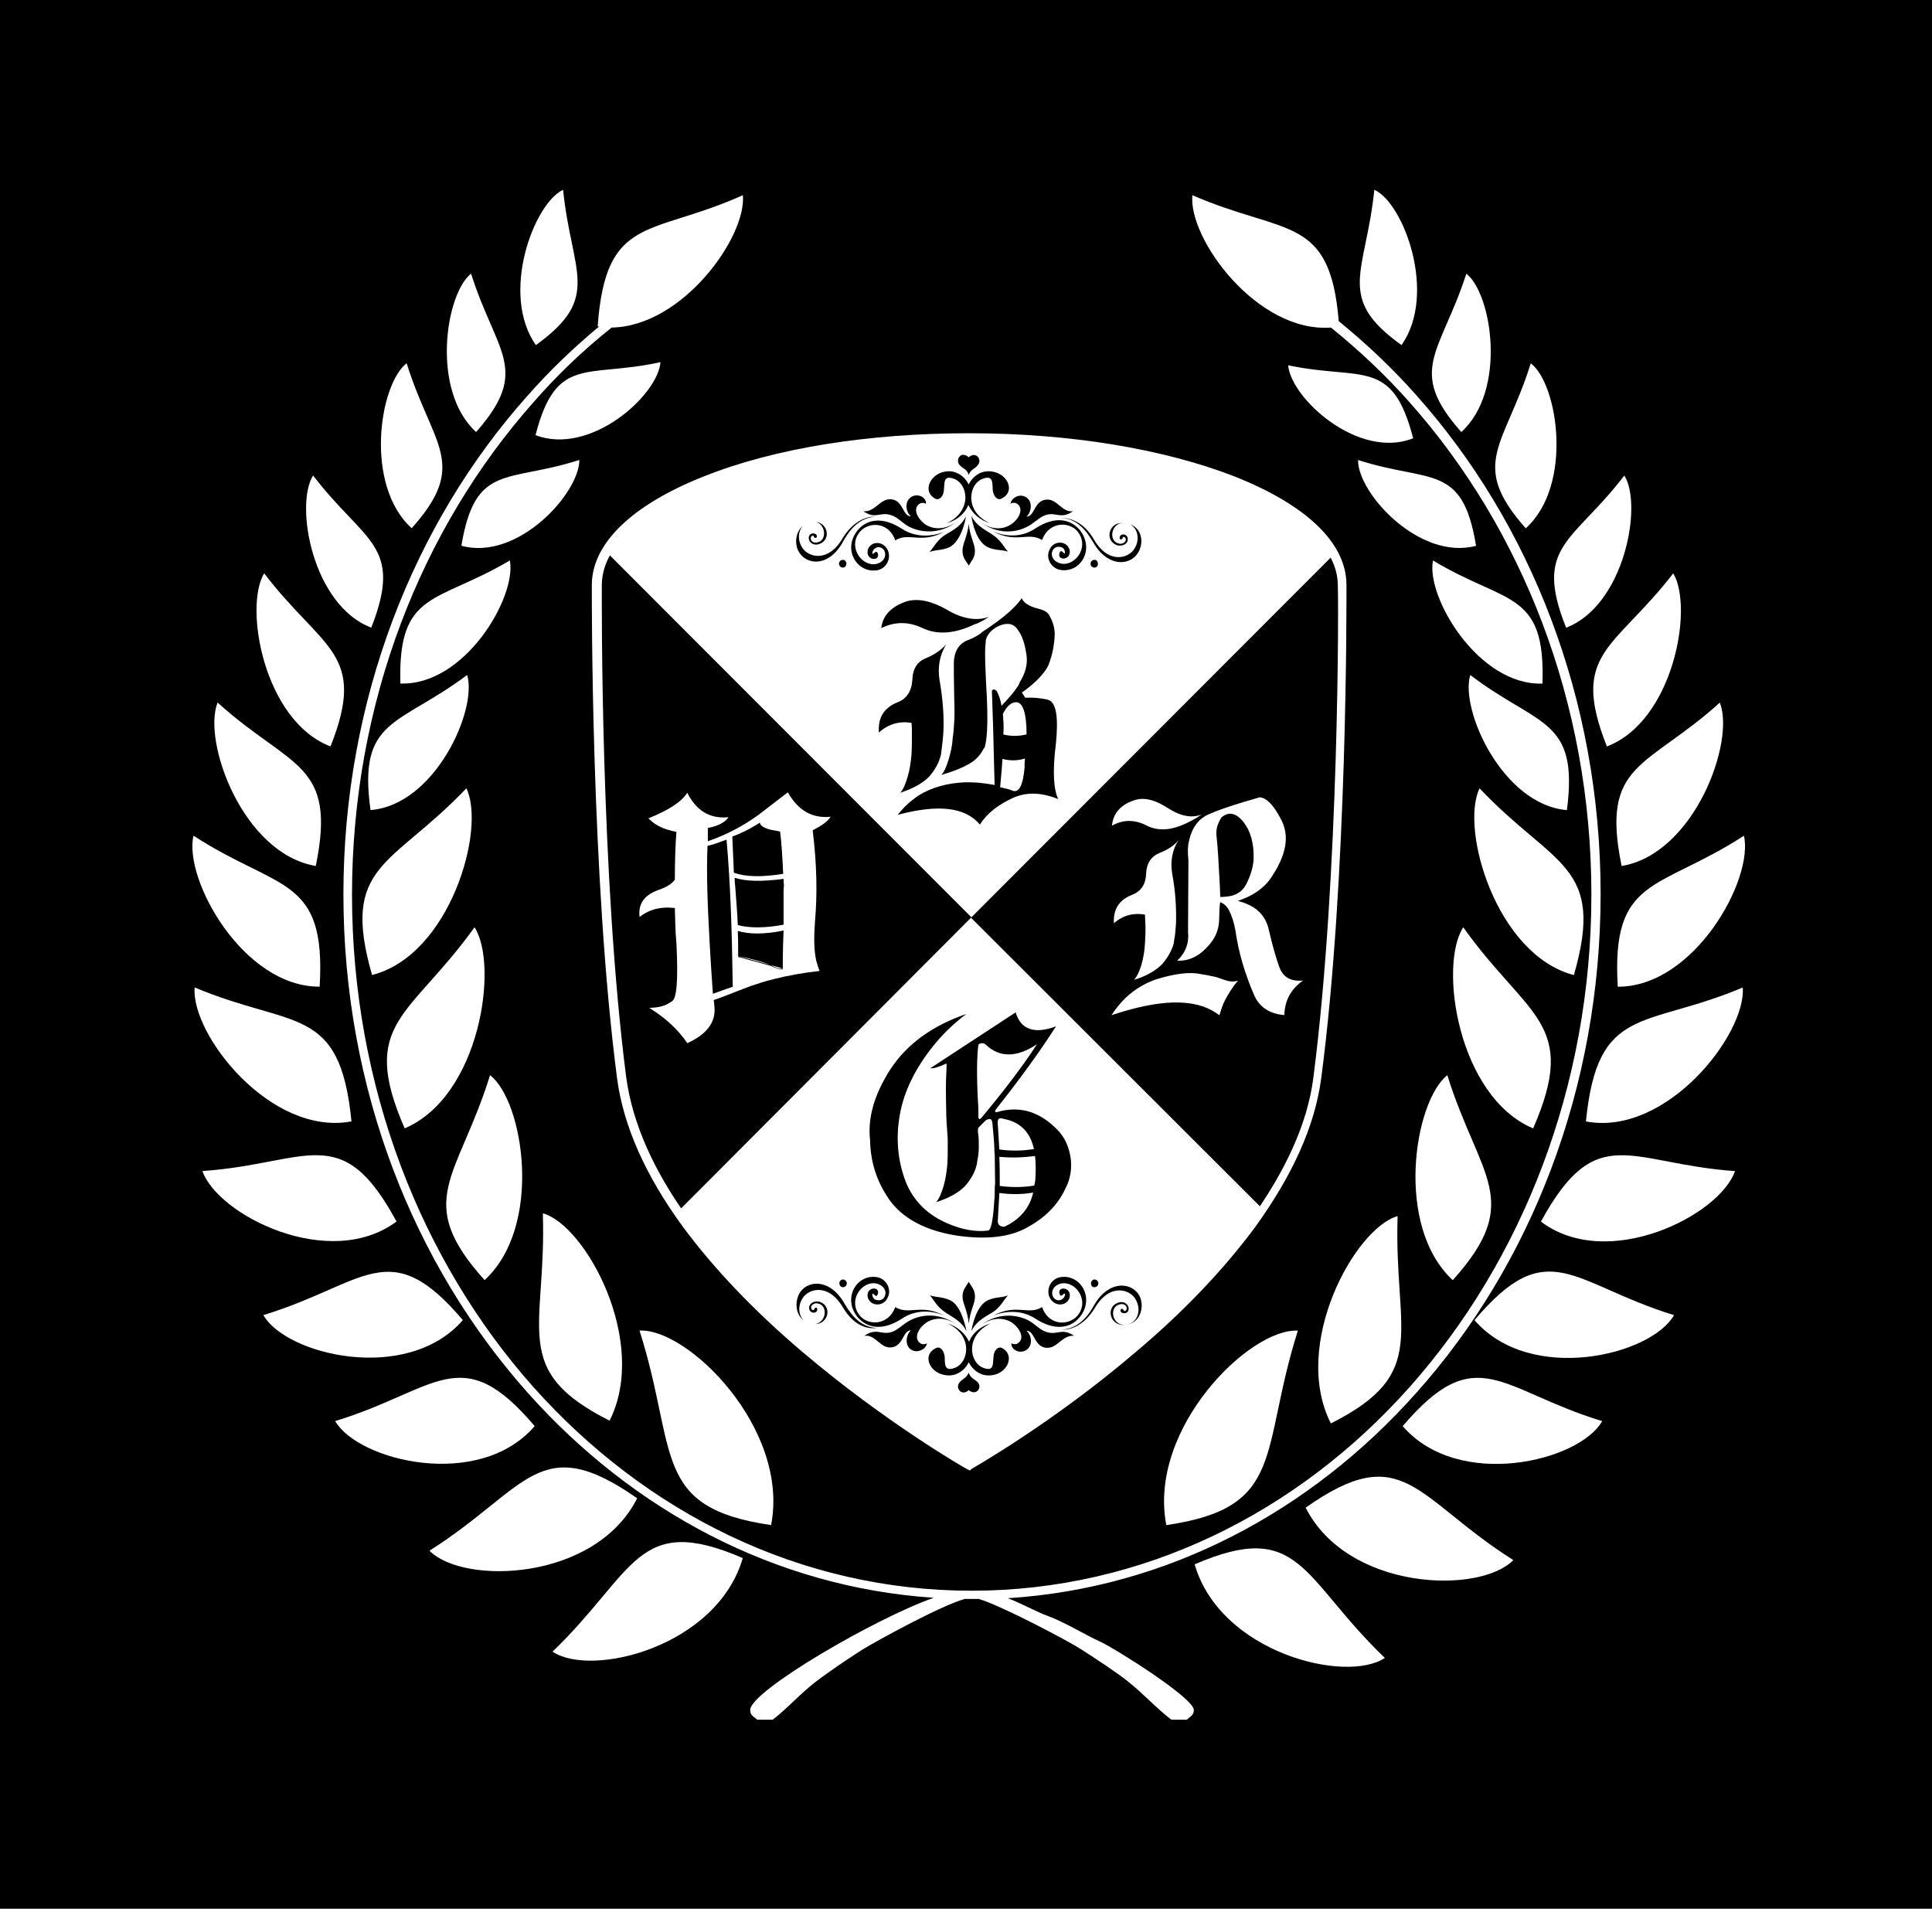<?xml version="1.0" encoding="UTF-8"?>
<svg id="_レイヤー_2" data-name="レイヤー 2" xmlns="http://www.w3.org/2000/svg" viewBox="0 0 400 395.15">
  <defs>
    <style>
      .cls-1, .cls-2 {
        fill: #fff;
      }

      .cls-2 {
        fill-rule: evenodd;
      }
    </style>
  </defs>
  <g id="_レイヤー_1-2" data-name="レイヤー 1">
    <rect width="400" height="395.15"/>
    <g>
      <path class="cls-2" d="m277.15,66.46c5.71,4.66,11.17,9.8,16.15,15.43,23.55,26.44,38.09,62.85,38.09,103.19s-14.55,76.83-38.09,103.19c-21.94,24.67-51.59,40.5-84.63,42.59,2.89,1.13,6.11,2.89,8.12,3.62,3.94,1.45,7.47,3.78,11.01,5.38,3.13,1.45,19.37,11.65,19.37,14.14,0,1.13-.8,1.37-1.45,2.01h-3.21c-3.13-2.41-5.71-5.3-8.84-7.8-2.25-1.85-7.15-5.06-9.8-6.75-2.57-1.69-16.56-9.08-21.22-10.45h-2.89c-4.82,1.29-18.4,8.76-21.14,10.45-2.81,1.77-7.31,4.82-9.8,6.75-3.21,2.49-5.71,5.38-8.84,7.8h-3.21c-.64-.64-1.45-.8-1.45-2.01,0-3.94,26.2-19.13,38.01-23.23-32.79-2.17-62.28-18-84.06-42.43-23.63-26.52-38.17-62.93-38.17-103.19s14.55-76.83,38.09-103.19c4.58-5.22,9.56-9.97,14.87-14.39h-.32c1.69-23.23,10.93-18.56,30.06-27.16.8,8.6-12.46,27.16-27.16,27.4-5.87,4.66-11.25,9.8-16.23,15.51-23.15,26.12-37.53,62.12-37.53,101.9s14.39,75.87,37.53,101.9c23.23,26.04,55.29,42.19,90.73,42.19s67.59-16.15,90.73-42.19c23.15-26.04,37.61-62.12,37.61-101.9s-14.39-75.79-37.61-101.9c-4.98-5.63-10.53-10.85-16.31-15.51-15.27,1.13-29.57-18.4-28.69-27.4,19.21,8.36,28.45,3.94,30.3,26.04h0Zm13.02,4.98h0c7.47-10.61.4-29.49-5.63-32.15-1.77,17.28-8.12,22.34,5.63,32.15h0Zm12.38,18h0c9.48-8.6,6.35-28.61,1.04-32.79-5.3,16.48-12.46,19.93-1.04,32.79h0Zm-9.97,1.29h0c-4.34-16.8-10.61-11.89-25.88-15.11.56,6.83,14.55,19.61,25.88,15.11h0Zm13.02,22.26h0c-2.81-17.2-9.48-12.94-24.43-17.76-.08,6.91,12.78,20.9,24.43,17.76h0Zm10.29-3.62h0c9.89-8.92,6.67-29.9,1.04-34.16-5.38,17.2-12.94,20.73-1.04,34.16h0Zm8.36,20.57h0c12.05-4.58,15.91-25.4,12.05-31.5-10.61,13.9-18.89,14.47-12.05,31.5h0Zm-4.9,11.57h0c.64-19.37-7.47-16.31-22.66-25.48-1.53,7.47,9.4,25.96,22.66,25.48h0Zm13.34,13.02h0c13.74-5.22,18-28.69,13.74-35.84-12.22,15.83-21.46,16.39-13.74,35.84h0Zm-8.28,13.18h0c2.49-19.13-5.87-17.2-20.01-27.97-2.17,7.15,6.67,26.84,20.01,27.97h0Zm11.33,11.57h0c15.03-2.49,23.55-25.72,20.33-33.83-15.19,13.74-24.75,12.3-20.33,33.83h0Zm-.8,24.99h0c-1.37-22.98,8.44-19.77,26.12-31.26,2.09,9-10.29,31.34-26.12,31.26h0Zm-9.08-2.41h0c6.59-22.98-4.1-22.34-19.53-38.66-4.1,8.44,3.46,34.48,19.53,38.66h0Zm2.49,30.3h0c16.64,3.13,33.19-18,32.47-27.73-20.33,8.6-30.06,3.38-32.47,27.73h0Zm-9.32,20.73h0c13.82,10.45,37.05-1.29,40.18-10.45-21.86-1.53-28.61-10.69-40.18,10.45h0Zm-1.61-19.29h0c9.56-21.94-1.13-22.9-14.47-41.63-5.14,7.88-1.13,35.04,14.47,41.63h0Zm-12.14,39.7h0c11.57,13.34,36.57,7.31,41.31-1.04-21.14-6.51-26.04-17.04-41.31,1.04h0Zm-4.5-8.28h0c14.87-16.56,5.55-21.14-1.13-42.43-6.83,5.38-11.01,31.18,1.13,42.43h0Zm-10.37,30.22h0c11.57,13.34,36.57,7.31,41.31-1.04-21.14-6.43-25.96-16.96-41.31,1.04h0Zm-14.87-.56h0c20.73-10.45,13.02-18.81,13.82-42.92-8.84,2.49-22.1,26.6-13.82,42.92h0Zm-5.22,17.44h0c8.76,17.2,36,18,43,10.85-20.33-12.86-22.74-25.15-43-10.85h0Zm-22.98,11.73h0c5.3,18.32,31.34,24.75,39.38,19.37-17.28-16.56-17.44-28.85-39.38-19.37h0Zm-5.87-8.12h0c24.91-3.62,19.29-15.19,27.24-40.26-9.97-.56-31.1,20.25-27.24,40.26h0ZM110.95,71.44h0c13.74-9.89,7.39-14.87,5.63-32.15-6.03,2.81-13.1,21.54-5.63,32.15h0Zm-12.38,18h0c11.41-12.94,4.18-16.31-1.04-32.79-5.3,4.18-8.36,24.19,1.04,32.79h0Zm12.3.64h0c11.33,4.34,25.32-8.2,25.88-15.11-15.27,3.38-21.54-1.61-25.88,15.11h0Zm-15.35,22.9h0c11.65,3.21,24.43-10.85,24.43-17.76-14.95,4.82-21.54.56-24.43,17.76h0Zm-10.29-3.62h0c11.97-13.42,4.34-16.96-1.04-34.16-5.63,4.34-8.84,25.15,1.04,34.16h0Zm-8.36,20.57h0c6.75-17.2-1.45-17.6-12.05-31.5-3.86,6.19-.08,26.92,12.05,31.5h0Zm6.03,11.57h0c13.34.48,24.11-17.92,22.66-25.48-15.11,9-23.23,6.11-22.66,25.48h0Zm-14.47,13.02h0c7.72-19.45-1.69-20.01-13.74-35.84-4.26,7.07,0,30.62,13.74,35.84h0Zm8.28,13.18h0c13.34-1.04,22.18-20.73,20.01-27.97-14.22,10.69-22.66,8.84-20.01,27.97h0Zm-11.33,11.57h0c-15.03-2.49-23.55-25.72-20.33-33.83,15.19,13.74,24.75,12.3,20.33,33.83h0Zm.8,24.99h0c1.37-22.98-8.44-19.77-26.12-31.26-2.09,9,10.29,31.34,26.12,31.26h0Zm10.85-2.41h0c16.15-4.1,23.63-30.22,19.53-38.66-15.51,16.31-26.12,15.67-19.53,38.66h0Zm-4.26,30.3h0c-2.41-24.35-12.05-19.13-32.47-27.73-.8,9.72,15.75,30.86,32.47,27.73h0Zm9.32,20.73h0c-11.41-21.14-18.32-11.97-40.18-10.45,3.13,9.08,26.28,20.81,40.18,10.45h0Zm1.69-19.29h0c15.59-6.59,19.53-33.75,14.47-41.63-13.42,18.73-24.03,19.69-14.47,41.63h0Zm12.05,39.7h0c-15.27-18-20.17-7.47-41.31-1.04,4.74,8.28,29.74,14.31,41.31,1.04h0Zm4.5-8.28h0c12.22-11.25,8.04-37.13,1.13-42.43-6.67,21.46-15.99,25.88-1.13,42.43h0Zm10.37,30.22h0c-15.27-18-20.17-7.47-41.31-1.04,4.82,8.28,29.82,14.39,41.31,1.04h0Zm15.51-1.13h0c8.2-16.31-4.98-40.5-13.82-42.92.8,24.03-6.99,32.47,13.82,42.92h0Zm5.71,16.07h0c-20.33-14.22-22.66-2.01-43,10.85,6.99,7.15,34.32,6.35,43-10.85h0Zm21.86,12.38h0c-21.94-9.48-22.18,2.81-39.38,19.37,8.12,5.46,34.08-1.04,39.38-19.37h0Zm5.87-6.83h0c3.86-20.01-17.28-40.83-27.24-40.26,7.96,25.07,2.33,36.65,27.24,40.26Z"/>
      <g>
        <path class="cls-1" d="m171.95,169.08c-3.86.4-6.75-1.37-8.84-5.06l-5.95,4.58c-3.3,2.41-6.83,4.26-10.61,5.55v-2.73c2.41-.48,3.78-1.37,4.26-2.25-3.86.4-6.67-1.37-8.52-5.06-1.13,1.85-3.86,3.62-8.04,5.3.8.8,1.69,1.45,2.49,1.77.72.4,1.85.72,3.3,1.04-.24,3.21-.32,6.59-.32,9.89-.72.96-1.77,1.53-3.05,2.01-3.21,1.04-4.58,2.89-4.26,5.71,2.17-1.69,4.58-2.17,7.31-1.85.08,2.41.08,4.82.32,7.15.4,7.8.08,11.89-1.04,12.22-1.04.8-2.57,1.29-4.58,1.29,3.21,2.01,5.87,4.34,7.88,7.31,3.94-1.77,5.87-4.26,5.63-7.31-.08-.72-.08-1.13-.08-1.13-.08-.24-.08-.32-.08-.48,1.29-.4,3.78-1.45,7.63-2.89,1.45-.48,3.05-1.04,4.82-1.45,2.81-.72,5.95-1.29,9.48-1.69-.32-.64-.48-1.45-.72-2.17-.48-2.17-.48-4.9-.24-8.2.48-5.3.4-11.57-.48-18.73,1.93-1.04,3.13-1.85,3.7-2.81Zm-24.35,36.65c-.24-3.54-.48-6.75-.64-9.89-.48-8.44-.72-15.27-.48-20.73,1.13-.24,2.41-.72,3.94-1.29.8,8.92,1.13,19.05,1.29,30.46-1.45.48-2.73.96-4.1,1.45Zm4.02-32.55c1.77-.64,3.62-1.53,5.71-2.89,0,.4.4.8,1.13,1.13s1.69.48,3.05.72c.32,2.49.48,5.38.64,8.76-4.5.72-7.88.64-10.21-.24l-.32-7.47Zm10.45,25.4v2.09c-.64.08-1.45-.24-2.49-.72l-6.75-1.85c0-1.77,0-3.54-.08-5.38,2.41.72,5.55.72,9.48-.08-.08,2.09-.16,4.18-.16,5.95Zm.16-14.22v7.07c-3.86.72-7.07.72-9.48.08-.08-2.41-.32-4.9-.48-7.31,0-.32-.08-.72-.08-1.04-.08-.48-.08-1.04-.08-1.45,2.41.8,5.71.8,10.13.24,0,.4,0,.96.08,1.37-.08.32-.08.8-.08,1.04Z"/>
        <path class="cls-1" d="m162.07,200.51l-2.49-.72c1.04.56,1.85.88,2.49.72Z"/>
        <path class="cls-1" d="m152.83,197.93l6.75,1.85c-.08,0-.08-.08-.24-.08-1.04-.4-3.21-1.13-6.51-1.77Z"/>
      </g>
      <g>
        <path class="cls-1" d="m237.29,170.85c2.57,1.37,5.63,1.04,9.08-.8.4-.24.96-.48,1.45-.8.32-.24.64-.4.96-.64-2.01.8-4.34.4-7.07-1.37-2.73-1.77-5.06-2.25-6.99-1.53-2.81.96-4.26,2.73-4.5,5.22,2.33-1.29,4.66-1.29,7.07-.08Z"/>
        <path class="cls-1" d="m240.1,176.56c-1.77.72-2.73,2.17-2.81,4.34s-1.04,3.62-2.89,4.34c-2.73,1.04-3.94,3.05-3.78,5.87,2.01-1.69,4.1-2.17,6.43-1.77,0,.64.08,1.29.08,1.77.08,1.53,0,2.89-.08,4.26-.08,1.69-.4,3.13-.72,4.34-.4,1.29-.8,2.25-1.53,3.13,2.41-.72,4.26-1.77,5.71-3.13,1.13-1.29,2.01-2.73,2.49-4.34,0-.24.08-.4.08-.64.24-1.13.32-2.41.4-3.62.08-3.05-.08-6.43-.8-10.29-.4-2.49,0-4.9,1.37-6.99-.8,1.13-2.17,2.01-3.94,2.73Z"/>
        <path class="cls-1" d="m253.76,202.92c-.4-.08-.96-.32-1.45-.48-.08-.08-1.37-.4-3.78-.8-2.25-.48-5.38-.08-9.24,1.13-3.86,1.37-6.83,3.78-9.16,7.39,9.89-3.3,17.04-3.54,21.62-.48.32.24.48.32.72.48.32-1.04.64-2.09,1.13-3.05.72-1.37,1.53-2.73,2.73-4.1-.72.24-1.69.24-2.57-.08Z"/>
        <path class="cls-1" d="m264.86,200.18c-.72-2.01-1.45-4.58-2.17-7.72-.72-3.13-2.81-5.06-6.43-5.95,3.13-1.04,5.3-2.57,6.75-4.58,3.3-4.82,4.1-8.84,2.17-12.38-1.45-2.81-2.89-4.34-4.34-4.5-1.13.32-2.25.64-3.3.96-3.13.96-5.55,1.77-7.31,2.57-2.17.96-3.54,2.89-4.1,5.71-.24.96-.24,2.25-.08,3.86l-.08,14.79c.24,2.25-.48,4.26-2.25,5.95,2.25.08,4.34-.8,6.11-2.73,1.69-1.69,2.49-3.54,2.57-5.55s.08-3.21.24-3.86c.72.32,1.37.8,1.85,1.77.48.96.96,2.25,1.29,4.1.64,4.58,2.01,9.08,3.86,13.34,1.04,2.49,3.21,3.94,6.27,4.18.08-3.05,1.37-5.38,3.86-7.15-2.57.24-4.18-.72-4.9-2.81Zm-12.22-14.47c0-.72-.08-1.53-.08-2.25-.24-4.34-.4-7.88-.72-10.69-.08-1.13.24-2.25,1.04-3.54,1.53-1.29,3.05-.96,4.58.96,1.45,1.85,2.17,4.34,2.09,7.63-.08,1.45-.48,3.13-1.45,5.06-.64,1.37-1.69,2.17-3.13,2.57-.8.16-1.53.24-2.33.24Z"/>
      </g>
      <g>
        <path class="cls-1" d="m210.37,145.37c-.96,0-1.85.72-2.73,2.41.08,1.29.24,2.57.08,4.26,1.53.4,3.13.4,4.82,0,0-4.26-.72-6.67-2.17-6.67Z"/>
        <path class="cls-1" d="m207.55,157.11c-.08,1.53-.24,3.21-.4,4.9,0,.32-.08.64-.08.96,1.13.24,2.09.48,2.57.72,1.29.48,2.17-1.04,2.49-4.82v-.88c0-.32.08-.64.08-.96-1.53.48-3.13.48-4.66.08Z"/>
        <path class="cls-1" d="m200.56,91.13h0c-36.33,0-66.7,9.89-74.82,23.31l75.38,75.46,74.66-74.74c-7.47-13.74-38.25-24.03-75.22-24.03Zm11.73,11.73c1.53.72,1.37,3.05.24,4.1,1.77,0,1.53-3.54,4.34-3.54,2.09,0,3.05,2.73,5.3,2.41-2.57,1.77-3.46.08-5.71.8-1.37.48-2.41,1.77-3.94,2.49-3.46,1.69-7.07.8-9.4-.96,2.57,1.85,5.06,1.29,6.43.24,1.53-1.13,2.41-3.13,1.04-4.1-.4-.32-1.13-.24-1.37,0,.08-1.13,1.77-2.17,3.05-1.45Zm-15.59,10.37c-1.77.8-2.73.48-4.26,1.04.96-1.04,1.37-2.17,2.89-3.3,1.13-.8,3.62-1.77,4.66-4.1-.16,1.29-1.13,5.14-3.3,6.35Zm3.86-4.74c.32,2.81,1.29,4.1,1.29,5.55s-.8,2.17-1.29,3.05c-.4-.8-1.29-1.53-1.29-3.05s.96-2.73,1.29-5.55Zm-4.34,17.84c3.21,1.85,6.11,2.25,8.52,1.37-.4.24-.72.48-1.13.72-.64.32-1.13.64-1.77.8-4.18,2.01-7.8,2.25-10.85.8-2.89-1.37-5.71-1.37-8.52,0,.24-2.57,2.09-4.5,5.3-5.55,2.33-.64,5.14-.08,8.44,1.85Zm8.2-13.1c-2.25-1.13-3.13-4.98-3.3-6.43,1.04,2.25,3.54,3.21,4.66,4.1,1.53,1.13,2.01,2.25,2.89,3.3-1.45-.48-2.49-.16-4.26-.96Zm-3.86-18.56c1.45-1.29,2.73.32,2.01,1.45-.64.96-1.53.96-2.01,2.17-.4-1.29-1.37-1.29-2.01-2.17-.72-1.21.56-2.81,2.01-1.45Zm-4.1,2.89c1.77,0,3.3,1.13,4.1,2.73.72-1.53,2.25-2.73,4.1-2.73,3.86,0,5.87,4.26,2.57,5.71-.72.32-1.53-.48-1.69-1.77-.08-1.69.08-3.13-2.01-2.41-3.05,1.04-3.94,6.83,1.45,9.24-2.09-.64-3.62-2.01-4.5-3.78-.72,1.77-2.25,3.13-4.5,3.78,5.38-2.49,4.5-8.2,1.45-9.24-2.09-.72-1.85.72-2.01,2.41-.08,1.29-.96,2.09-1.69,1.77-3.05-1.45-1.04-5.71,2.73-5.71Zm-12.22,5.79c2.81,0,2.57,3.54,4.34,3.54-1.13-1.04-1.37-3.21.24-4.1,1.45-.72,3.05.32,2.89,1.53-.24-.24-.96-.32-1.37,0-1.37.96-.48,2.89,1.04,4.1,1.37,1.04,3.86,1.53,6.43-.24-2.25,1.77-5.95,2.57-9.4.96-1.53-.72-2.49-2.09-3.94-2.49-2.25-.8-3.13.96-5.71-.8,2.41.16,3.38-2.49,5.46-2.49Zm-18.97,10.69c-1.04-2.17-.24-5.3,2.49-5.95,3.62-.72,4.66,3.78,1.69,4.58-1.04.32-2.01-.4-2.01-1.29,0-1.29,1.77-1.13,1.69-.32,0,.4-.64.4-.64-.08-.32-.24-.64.08-.64.48,0,.64.72,1.04,1.45.8,2.25-.48,1.53-4.82-1.53-4.26-2.17.4-3.05,3.05-1.77,5.22,1.13,2.09,5.38,3.46,8.44-1.77,2.01-3.3,4.66-4.58,6.83-4.5-3.05.24-5.06,2.17-6.67,5.06-2.97,5.63-7.88,4.98-9.32,2.01Zm9.24,3.46c-.4,0-.8-.32-.8-.8,0-.4.32-.8.8-.8.4,0,.72.32.72.8s-.32.8-.72.8Zm3.05-7.72c2.01-2.41,5.3-2.81,9.16-.32,2.81,1.85,6.11,1.69,8.76.64-4.82,2.57-7.31,0-10.13,1.77-1.45-4.18-6.03-3.86-7.63-1.37-2.01,3.05.8,6.75,3.62,6.27,2.89-.64,2.17-3.86.24-3.46-.8.24-1.04,1.04-.96,1.37.4,0,.8-.96,1.13-.08.48,1.69-2.57,1.45-2.09-.72.48-1.85,3.21-2.09,4.18.08.72,1.77-.4,3.78-2.25,4.1-4.18.64-7.23-4.34-4.02-8.28Zm8.28,35.6c1.85-.72,2.89-2.25,3.05-4.58.08-2.41,1.04-3.86,2.89-4.58,1.77-.72,3.21-1.77,4.18-2.89-1.45,2.25-1.85,4.82-1.45,7.39.72,4.1.96,7.63.8,10.93-.08,1.37-.24,2.57-.4,3.86,0,.24-.08.4-.08.64-.4,1.77-1.29,3.3-2.49,4.66-1.45,1.45-3.46,2.49-5.95,3.3.72-.8,1.13-2.01,1.53-3.3.4-1.37.64-2.81.8-4.66.08-1.37.08-2.81.08-4.5,0-.64,0-1.29-.08-2.01-2.49-.4-4.82.24-6.75,2.01-.24-3.05,1.04-5.14,3.86-6.27Zm24.11,19.69c-3.21,1.45-5.63,3.3-7.07,5.63-3.05-3.62-8.6-4.26-17.04-2.01.96-1.13,1.85-2.17,3.05-3.05.4-.32.8-.64,1.29-.96,2.73-1.69,5.95-2.57,9.64-2.73.96,0,1.85,0,2.57.08h.08c.24,0,.4,0,.72.08.96.08,1.85.24,2.73.4l-.32-12.38-.24-7.15c.24-.32.48-.32.96,0,.4.72.8,1.77,1.04,3.13,1.69-1.77,2.73-3.05,3.3-3.94.32-.4.4-.72.48-.96,1.13-1.77,1.69-3.78,1.37-5.71-.32-2.09-.8-3.78-1.69-4.98-.8-1.37-2.09-1.69-3.78-1.04-1.53.64-2.57,1.69-2.89,2.89-.08.24-.08.48-.08.72-.24,1.69-.08,5.3.24,11.17.24,5.22.08,8.6-.4,10.29-.08.24-.08.32-.24.4-.72,1.45-1.69,2.41-3.05,3.21-1.29.72-3.13,1.53-5.71,2.25.72-.8,1.13-2.01,1.53-3.3.4-1.37.72-2.73.8-4.26.24-1.45.24-2.57.32-3.46.08-.8.08-2.49,0-4.98-.08-3.46-.08-5.87-.08-7.31.08-2.25,1.04-3.86,2.89-4.58.72-.24,1.45-.64,2.01-.96.32-.24.72-.4.96-.72,4.18-2.73,6.83-4.98,8.2-6.99.4.96,1.53,1.69,3.46,2.17,1.29.32,2.09.8,2.41,1.69.64,1.13.96,2.41.96,3.62-.08,2.17-.48,4.26-1.29,6.35-.72,1.53-2.41,3.46-5.3,5.55-.08,0-.08.08-.24.08l.72,1.13c1.69-.08,3.21.08,4.66.4,1.77.48,2.25,3.54,1.69,9.16-.72,5.55-.48,9.48.48,11.41-3.29-1.29-6.27-1.53-9.16-.32Zm9.56-47.09c-1.85-.32-3.05-2.41-2.25-4.1.8-2.09,3.62-2.01,4.18-.08.48,2.17-2.57,2.41-2.09.72.32-.96.72,0,1.13.08.08-.32-.08-1.29-.96-1.37-2.01-.4-2.73,2.81.24,3.46,2.81.48,5.63-3.21,3.62-6.27-1.53-2.49-6.11-2.73-7.63,1.37-2.89-1.77-5.3.8-10.13-1.77,2.57,1.13,5.95,1.29,8.76-.64,3.86-2.49,7.07-2.09,9.16.32,3.21,4.02.16,9-4.02,8.28Zm7.07-.48c-.4,0-.8-.32-.8-.8,0-.4.32-.8.8-.8s.72.32.72.8c.08.48-.32.8-.72.8Zm9.24-3.46c-1.45,3.13-6.43,3.62-9.48-1.77-1.69-2.89-3.62-4.9-6.67-5.06,2.25,0,4.9,1.13,6.83,4.5,3.05,5.22,7.31,3.86,8.44,1.77,1.29-2.17.4-4.82-1.77-5.22-3.13-.48-3.86,3.78-1.53,4.26.72.24,1.45-.32,1.45-.8,0-.4-.32-.72-.64-.48,0,.48-.64.64-.64.08,0-.96,1.69-.96,1.69.32,0,.8-.8,1.45-2.01,1.29-3.05-.8-2.01-5.38,1.69-4.58,2.89.4,3.78,3.38,2.65,5.71Z"/>
      </g>
      <g>
        <path class="cls-1" d="m206.91,237.96c2.25.32,4.66.32,7.15-.08-.72-3.46-2.81-5.63-6.35-6.27-.8-.32-1.29,0-1.13,1.13.08,1.69.24,3.38.32,5.22Z"/>
        <path class="cls-1" d="m206.91,246.96c-.08,1.85-.24,3.78-.32,5.71-.08.8.4,1.29,1.29,1.29h.08c3.21-1.53,5.22-3.86,5.95-7.07-2.33.4-4.74.4-6.99.08Z"/>
        <path class="cls-1" d="m206.91,239.48c.08,2.09.08,4.1.08,6.03,2.41.32,4.82.32,7.15-.08.08-.4.24-1.04.24-1.77.08-1.29.08-2.73-.08-4.34-2.57.32-4.98.4-7.39.16Z"/>
        <path class="cls-1" d="m204.1,216.26c-.48-.4-1.04-.4-1.53,0-.32,2.25-.4,6.27-.08,12.05.08.8.08,1.77.08,2.49-.08,1.04.24,1.13.8.4,4.34-5.22,8.2-10.21,11.33-15.03-4.34,2.89-7.88,2.73-10.61.08Z"/>
        <path class="cls-1" d="m201.04,189.98l-60.76,60.92c20.49,29.9,60.19,52.32,60.19,52.32l.08-.08.08.08s40.26-22.9,60.6-53.12l-60.19-60.11Zm25.56,74.9c.4,0,.8.32.8.8,0,.4-.32.8-.8.8s-.72-.32-.72-.8c0-.4.32-.8.72-.8Zm-3.05,7.8c-2.01,2.41-5.3,2.81-9.16.32-2.81-1.85-6.11-1.69-8.76-.64,4.82-2.57,7.31,0,10.13-1.77,1.45,4.18,6.03,3.86,7.63,1.37,2.01-3.05-.8-6.75-3.62-6.27-2.89.64-2.17,3.86-.24,3.46.8-.24,1.04-1.04.96-1.37-.4,0-.8.96-1.13.08-.48-1.69,2.57-1.45,2.09.72-.48,1.85-3.21,2.09-4.18-.08-.72-1.77.4-3.78,2.25-4.1,4.18-.72,7.23,4.34,4.02,8.28Zm-24.27-4.26c0-1.45.8-2.17,1.29-3.05.4.8,1.29,1.53,1.29,3.05s-.96,2.73-1.29,5.55c-.32-2.97-1.29-4.1-1.29-5.55Zm.8,7.15c-1.04-2.25-3.54-3.21-4.66-4.1-1.53-1.13-2.01-2.25-2.89-3.3,1.53.48,2.49.24,4.26,1.04,2.09,1.04,3.05,4.98,3.3,6.35Zm4.34-6.35c1.77-.8,2.73-.48,4.26-1.04-.96,1.04-1.37,2.17-2.89,3.3-1.13.8-3.62,1.77-4.66,4.1.16-1.37,1.13-5.3,3.3-6.35Zm-21.06-46.21c.32-.64.72-1.29,1.13-1.85,3.3-4.98,8.52-8.84,15.59-11.25-2.25,1.69-4.34,3.62-6.11,5.71-3.94,4.66-6.43,9.4-7.47,14.14-1.04,4.82-.8,9.48.64,13.82,1.45,4.5,4.5,7.72,8.92,9.64,3.13,1.37,5.95,1.85,8.52,1.53.64-.08,1.04-2.25,1.29-6.43.08-.48.08-1.13.08-1.77,0-.48,0-.96.08-1.45,0-1.85-.08-3.86-.08-6.03-.08-.48-.08-.96-.08-1.45-.08-1.69-.24-3.3-.4-5.06-.08-.96-.48-1.13-1.37-.64l-1.45,1.45c-.24.24-.24.8-.08,1.69.08.72.08,1.53.08,2.41,0,.8-.08,1.77-.32,2.89,0,.24-.08.4-.08.64-.4,1.77-1.29,3.21-2.49,4.58-1.45,1.45-3.46,2.49-5.95,3.3.72-.8,1.13-2.01,1.53-3.3s.64-2.81.8-4.58c.08-1.37.08-2.81.08-4.34,0-.64,0-1.29-.08-2.01-.08-1.29-.24-2.81-.24-4.82-.08-3.3-.08-5.71,0-7.15,0-.32.08-1.13.08-2.49h-.08c-1.45.64-2.49,1.04-3.3.96l17.68-11.57c1.04,3.54,3.86,4.58,8.36,2.89-3.62,5.63-7.8,11.33-12.46,17.2-.4.64-.08.72,1.13.32,4.26-.96,8.12.32,11.57,3.86,1.69,1.69,2.49,3.78,2.81,6.03.24,2.09-.08,4.18-1.04,6.03-1.45,3.21-3.94,5.95-7.72,8.04-3.62,2.17-8.6,2.73-14.79,1.85-6.11-.96-10.61-3.21-13.5-6.75-.32-.4-.72-.96-.96-1.37-2.17-3.3-3.46-7.15-3.54-11.65-.48-4.18.64-8.52,3.21-13.02Zm-1.77,41.39c1.85.32,3.05,2.41,2.25,4.1-.8,2.09-3.62,2.01-4.18.08-.48-2.17,2.57-2.41,2.09-.72-.32.96-.72,0-1.13-.08-.08.32.08,1.29.96,1.37,2.01.4,2.73-2.81-.24-3.46-2.81-.48-5.63,3.21-3.62,6.27,1.53,2.49,6.11,2.73,7.63-1.37,2.89,1.77,5.3-.8,10.13,1.77-2.57-1.13-5.95-1.29-8.76.64-3.86,2.49-7.07,2.09-9.16-.32-3.21-3.94-.16-9,4.02-8.28Zm-7.07.48c.4,0,.8.32.8.8,0,.4-.32.8-.8.8-.4,0-.72-.32-.72-.8-.08-.4.32-.8.72-.8Zm0,5.79c-3.05-5.22-7.31-3.86-8.44-1.77-1.29,2.17-.4,4.82,1.77,5.22,3.13.48,3.86-3.78,1.53-4.26-.72-.24-1.45.32-1.45.8,0,.4.32.72.64.48,0-.48.64-.64.64-.08,0,.96-1.69.96-1.69-.32,0-.8.8-1.45,2.01-1.29,3.05.8,2.01,5.38-1.69,4.58-2.73-.64-3.54-3.62-2.49-5.95,1.45-3.13,6.43-3.62,9.48,1.77,1.69,2.89,3.62,4.9,6.67,5.06-2.41.32-4.98-.88-6.99-4.26Zm14.31,8.84c-1.53-.72-1.37-3.05-.24-4.1-1.77,0-1.53,3.54-4.34,3.54-2.09,0-3.05-2.73-5.3-2.41,2.57-1.77,3.46-.08,5.71-.8,1.37-.48,2.41-1.77,3.94-2.49,3.46-1.69,7.07-.8,9.4.96-2.57-1.85-5.06-1.29-6.43-.24-1.53,1.13-2.41,3.13-1.04,4.1.4.32,1.13.24,1.37,0-.08,1.13-1.77,2.09-3.05,1.45Zm11.73,8.28c-1.45,1.29-2.73-.32-2.01-1.45.64-.96,1.53-.96,2.01-2.17.4,1.29,1.37,1.29,2.01,2.17.72,1.13-.56,2.65-2.01,1.45Zm4.1-3.05c-1.77,0-3.3-1.13-4.1-2.73-.72,1.53-2.25,2.73-4.1,2.73-3.86,0-5.87-4.26-2.57-5.71.72-.32,1.53.48,1.69,1.77.08,1.69-.08,3.13,2.01,2.41,3.05-1.04,3.94-6.83-1.45-9.24,2.09.64,3.62,2.01,4.5,3.78.72-1.77,2.25-3.13,4.5-3.78-5.38,2.49-4.5,8.2-1.45,9.24,2.09.72,1.85-.72,2.01-2.41.08-1.29.96-2.09,1.69-1.77,3.05,1.53,1.04,5.79-2.73,5.71Zm12.22-5.71c-2.81,0-2.57-3.54-4.34-3.54,1.13,1.04,1.37,3.21-.24,4.1-1.45.72-3.05-.32-2.89-1.53.24.24.96.32,1.37,0,1.37-.96.48-2.89-1.04-4.1-1.37-1.04-3.86-1.53-6.43.24,2.25-1.77,5.95-2.57,9.4-.96,1.53.72,2.49,2.09,3.94,2.49,2.25.8,3.13-.96,5.71.8-2.41-.16-3.38,2.49-5.46,2.49Zm16.48-4.82c-3.62.72-4.66-3.78-1.69-4.58,1.04-.32,2.01.4,2.01,1.29,0,1.29-1.77,1.13-1.69.32,0-.4.64-.4.64.08.32.24.64-.08.64-.48,0-.64-.72-1.04-1.45-.8-2.33.48-1.61,4.74,1.53,4.18,2.17-.4,3.05-3.05,1.77-5.22-1.13-2.09-5.38-3.46-8.44,1.77-2.01,3.3-4.66,4.58-6.83,4.5,3.05-.24,5.06-2.17,6.67-5.06,3.05-5.38,8.04-4.82,9.48-1.77.96,2.17.08,5.3-2.65,5.79Z"/>
      </g>
      <path class="cls-1" d="m200.8,304.42h0l-.64-.32c-.24-.08-16.88-9.64-34.08-24.27-10.13-8.6-18.32-17.28-24.59-25.72-7.8-10.61-12.46-21.06-13.74-30.94-5.38-41.31-5.22-98.77-5.22-101.98v-.08c0-8.52,8.2-16.56,23.23-22.5,14.71-5.87,34.16-8.92,54.89-8.92s40.18,3.21,54.89,8.92c15.03,5.95,23.23,13.82,23.23,22.5v.08c0,3.21.24,60.6-5.22,101.98-1.29,9.89-5.95,20.17-13.74,30.94-6.27,8.44-14.47,17.2-24.59,25.72-17.2,14.71-33.83,24.11-34.08,24.27l-.32.32Zm0-2.49l.24.24c3.05-1.77,17.92-10.69,33.19-23.71,9.97-8.52,18.08-17.04,24.27-25.4,7.63-10.45,12.22-20.49,13.42-29.98,5.38-41.63,5.22-99.41,5.06-101.82v-.08h0c0-3.86-2.01-7.63-5.71-11.17-3.78-3.54-9.24-6.75-16.23-9.48-14.47-5.71-33.75-8.84-54.25-8.84s-39.78,3.13-54.25,8.84c-6.99,2.73-12.38,5.95-16.23,9.48s-5.71,7.31-5.71,11.17h0v.08c0,2.41-.32,60.27,5.06,101.82,1.29,9.48,5.71,19.53,13.42,29.98,6.11,8.36,14.39,16.88,24.27,25.4,15.19,13.02,30.06,21.94,33.19,23.71l.24-.24Z"/>
    </g>
  </g>
</svg>